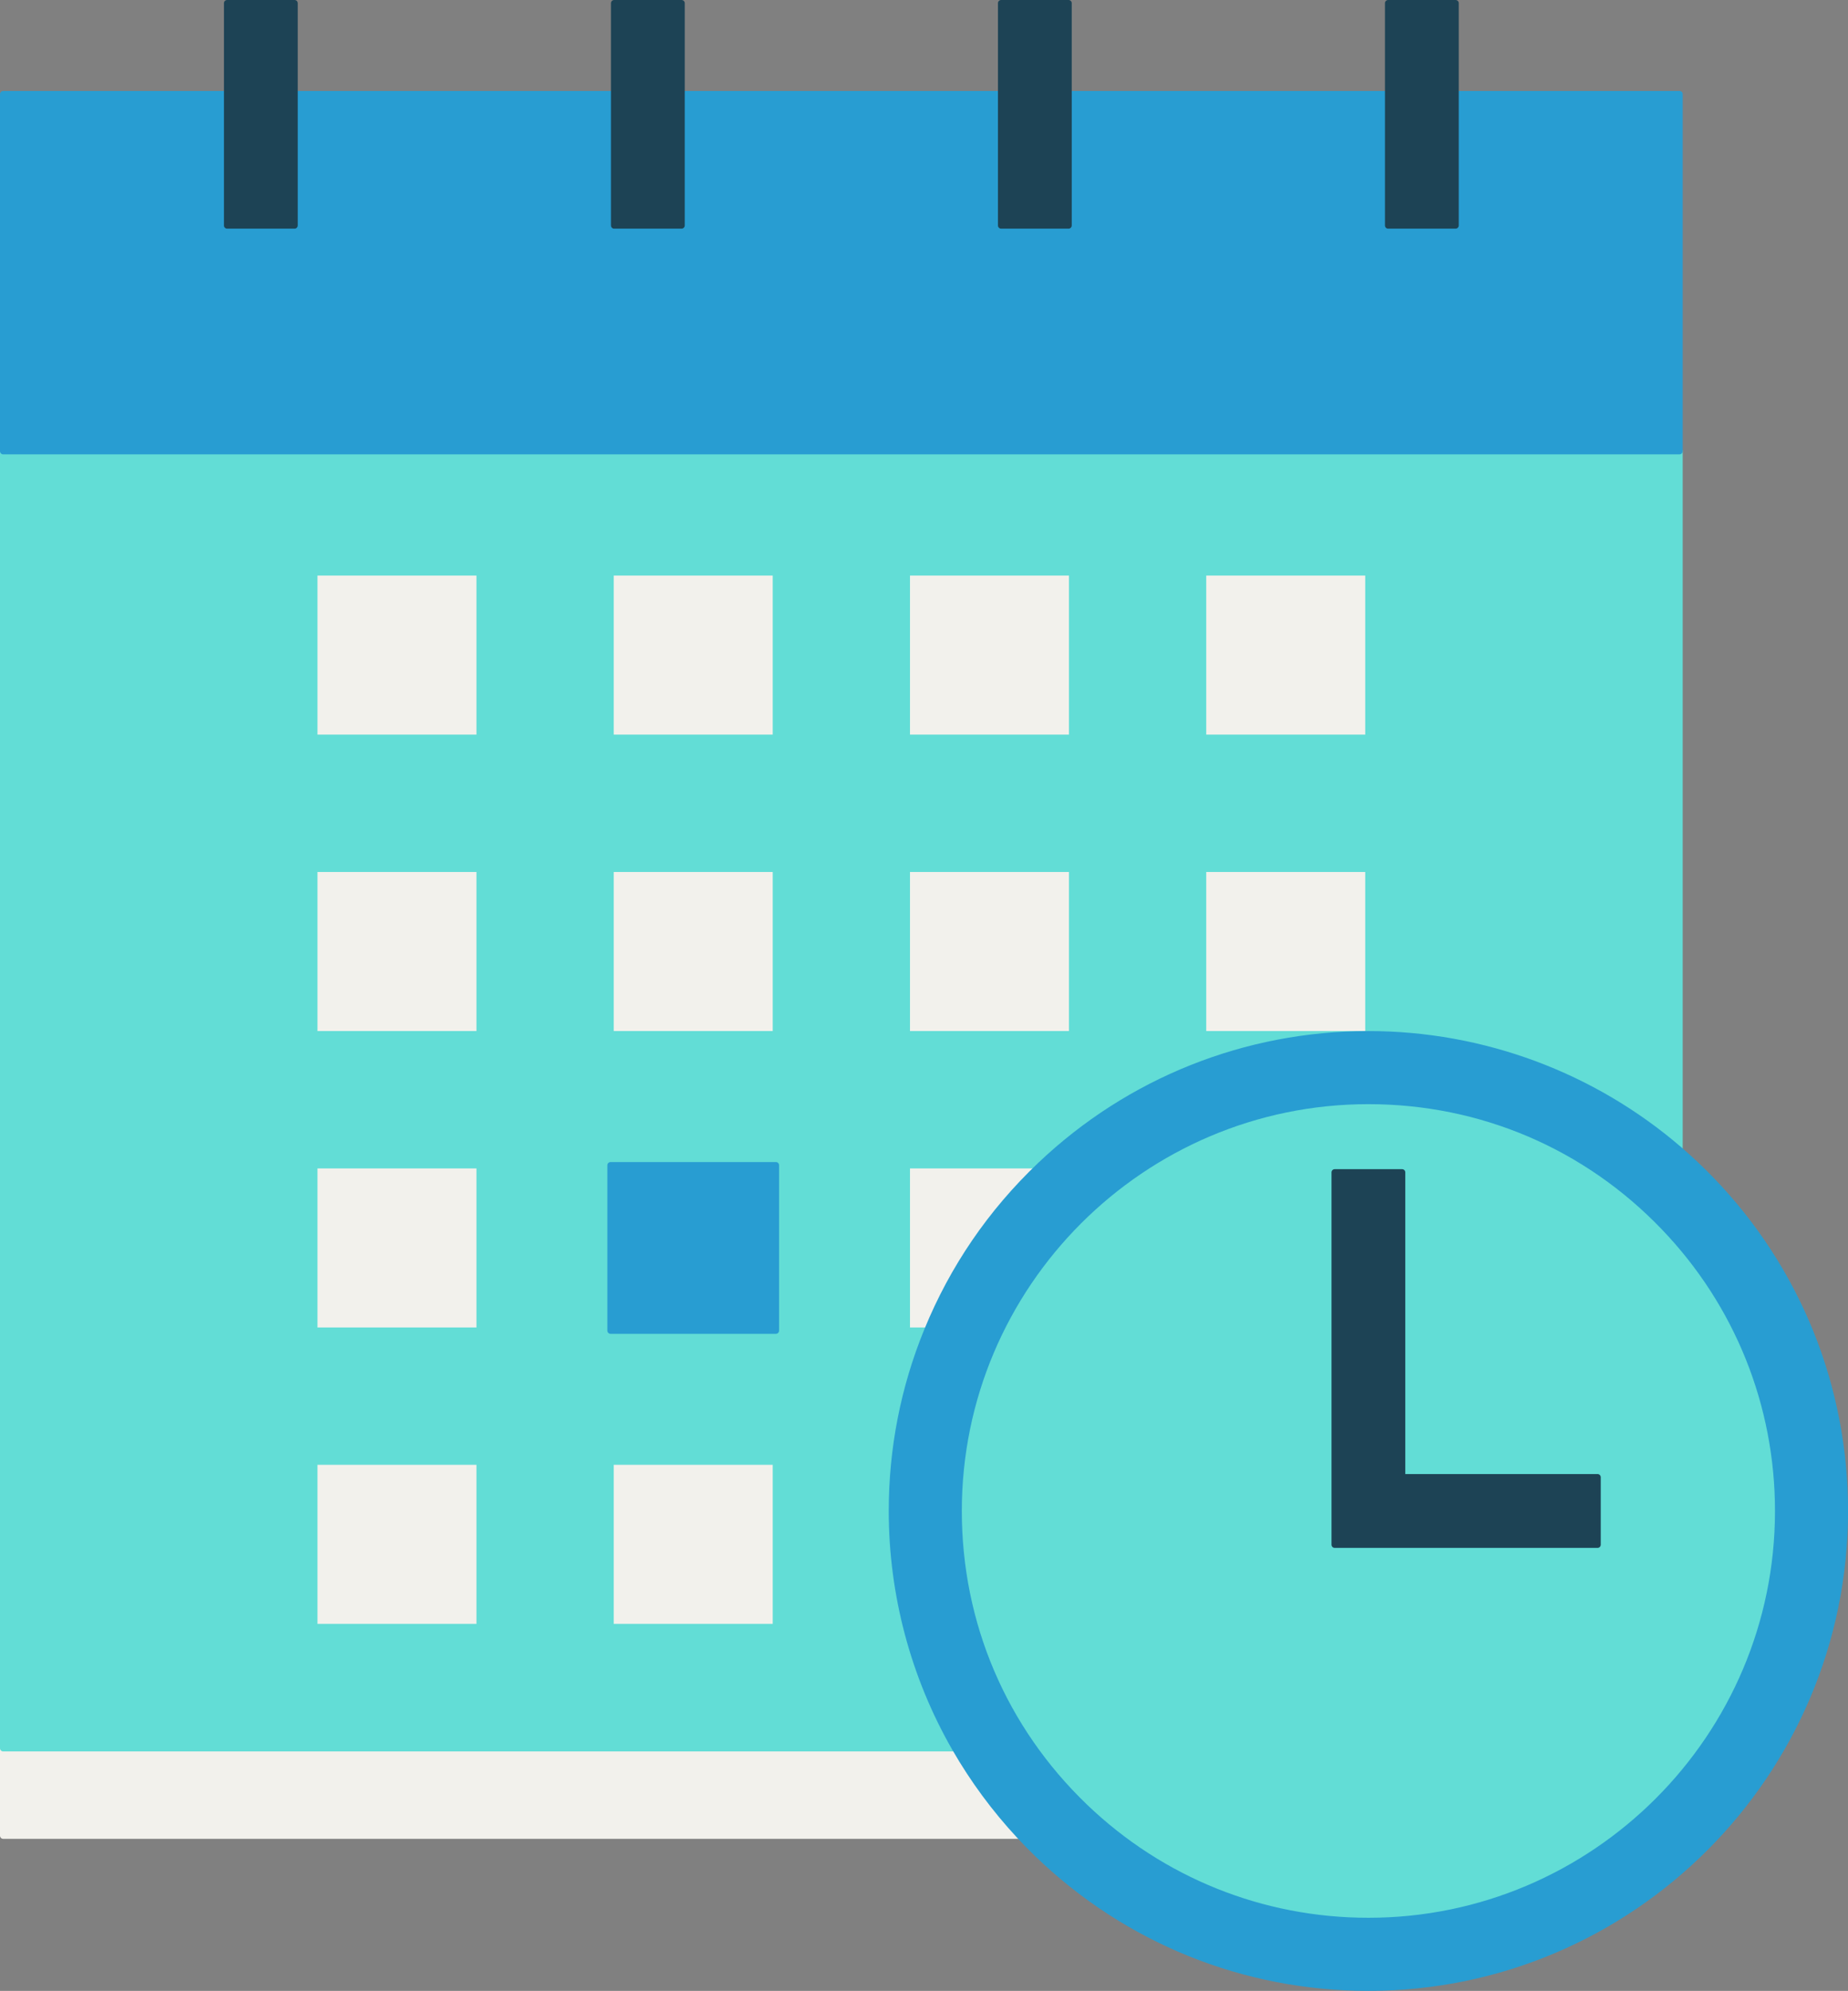 <?xml version="1.0" encoding="UTF-8" standalone="no"?><svg xmlns="http://www.w3.org/2000/svg" xmlns:xlink="http://www.w3.org/1999/xlink" fill="#1d4355" height="1500" preserveAspectRatio="xMidYMid meet" version="1" viewBox="0.0 0.0 1393.1 1500.0" width="1393.1" zoomAndPan="magnify"><rect x="0.0" y="0.0" width="1393.1" height="1500.0" fill="#808080" stroke="none"/><g id="change1_1"><path d="M2.392,1385.448c-1.321,0-2.392-1.07-2.392-2.392v-65.854c0-1.321,1.07-2.392,2.392-2.392 h717.593c0.856,0,1.647,0.457,2.074,1.199c13.53,23.529,29.77,45.538,48.27,65.417 c0.65,0.696,0.822,1.711,0.442,2.584s-1.241,1.437-2.193,1.437H2.392z M460.264,1228.274 c-1.321,0-2.392-1.07-2.392-2.392v-124.629c0-1.321,1.07-2.392,2.392-2.392h124.639 c1.321,0,2.392,1.07,2.392,2.392v124.629c0,1.321-1.07,2.392-2.392,2.392H460.264z M236.932,1228.274 c-1.321,0-2.392-1.07-2.392-2.392v-124.629c0-1.321,1.07-2.392,2.392-2.392h124.639 c1.321,0,2.392,1.07,2.392,2.392v124.629c0,1.321-1.07,2.392-2.392,2.392H236.932z M683.596,1004.952 c-1.321,0-2.392-1.07-2.392-2.392V877.921c0-1.321,1.07-2.392,2.392-2.392h100.667 c0.978,0,1.859,0.596,2.222,1.505c0.362,0.908,0.134,1.946-0.575,2.621 c-36.982,35.119-65.484,76.774-84.718,123.809c-0.368,0.899-1.244,1.486-2.215,1.486H683.596z M236.932,1004.952 c-1.321,0-2.392-1.07-2.392-2.392V877.921c0-1.321,1.07-2.392,2.392-2.392h124.639 c1.321,0,2.392,1.07,2.392,2.392v124.639c0,1.321-1.07,2.392-2.392,2.392H236.932z M906.917,781.62 c-1.321,0-2.392-1.07-2.392-2.392V654.589c0-1.321,1.07-2.392,2.392-2.392h124.639 c1.321,0,2.392,1.07,2.392,2.392v124.639c0,1.321-1.07,2.392-2.392,2.392H906.917z M683.596,781.62 c-1.321,0-2.392-1.07-2.392-2.392V654.589c0-1.321,1.07-2.392,2.392-2.392h124.629 c1.321,0,2.392,1.07,2.392,2.392v124.639c0,1.321-1.07,2.392-2.392,2.392H683.596z M460.264,781.62 c-1.321,0-2.392-1.07-2.392-2.392V654.589c0-1.321,1.07-2.392,2.392-2.392h124.639 c1.321,0,2.392,1.07,2.392,2.392v124.639c0,1.321-1.07,2.392-2.392,2.392H460.264z M236.932,781.62 c-1.321,0-2.392-1.07-2.392-2.392V654.589c0-1.321,1.07-2.392,2.392-2.392h124.639 c1.321,0,2.392,1.07,2.392,2.392v124.639c0,1.321-1.07,2.392-2.392,2.392H236.932z M906.917,558.288 c-1.321,0-2.392-1.07-2.392-2.392V431.257c0-1.321,1.07-2.392,2.392-2.392h124.639 c1.321,0,2.392,1.07,2.392,2.392v124.639c0,1.321-1.07,2.392-2.392,2.392H906.917z M683.596,558.288 c-1.321,0-2.392-1.07-2.392-2.392V431.257c0-1.321,1.07-2.392,2.392-2.392h124.629 c1.321,0,2.392,1.07,2.392,2.392v124.639c0,1.321-1.07,2.392-2.392,2.392H683.596z M460.264,558.288 c-1.321,0-2.392-1.07-2.392-2.392V431.257c0-1.321,1.07-2.392,2.392-2.392h124.639 c1.321,0,2.392,1.07,2.392,2.392v124.639c0,1.321-1.07,2.392-2.392,2.392H460.264z M236.932,558.288 c-1.321,0-2.392-1.07-2.392-2.392V431.257c0-1.321,1.07-2.392,2.392-2.392h124.639 c1.321,0,2.392,1.07,2.392,2.392v124.639c0,1.321-1.07,2.392-2.392,2.392H236.932z" fill="#f2f1ec"/></g><g id="change1_2"><path d="M719.984,1317.203c13.686,23.801,30.012,45.889,48.593,65.854H2.392v-65.854H719.984z M460.264,555.896h124.639V431.258H460.264V555.896z M683.596,555.896h124.629V431.258H683.596V555.896z M236.932,555.896h124.639V431.258H236.932V555.896z M460.264,1225.882h124.639v-124.629H460.264V1225.882z M906.917,654.59v124.639h124.639V654.59H906.917z M683.596,1002.56h15.382 c19.415-47.477,48.681-89.878,85.286-124.639H683.596V1002.56z M906.917,555.896h124.639V431.258H906.917V555.896z M236.932,1002.56h124.639V877.922H236.932V1002.56z M236.932,779.229h124.639V654.59H236.932V779.229z M236.932,1225.882h124.639v-124.629H236.932V1225.882z M460.264,779.229h124.639V654.59H460.264V779.229z M683.596,779.229h124.629V654.59H683.596V779.229z" fill="#f2f1ec"/></g><g id="change2_1"><path d="M1031.556,1449.704c-80.726,0-157.25-30.77-215.479-86.642 c-61.781-59.266-95.806-139.046-95.806-224.645c0-171.643,139.642-311.285,311.285-311.285 c85.597,0,165.378,34.023,224.644,95.806c55.872,58.229,86.641,134.754,86.641,215.479 C1342.842,1310.062,1203.2,1449.704,1031.556,1449.704z M1201.935,1161.445v-46.054H1056.975 c-1.321,0-2.392-1.07-2.392-2.392V885.685h-46.054v275.759H1201.935z M2.392,1319.594 c-1.321,0-2.392-1.07-2.392-2.392V339.938c0-1.321,1.07-2.392,2.392-2.392h1263.705 c1.321,0,2.392,1.07,2.392,2.392v526.456c0,0.936-0.545,1.786-1.396,2.176c-0.318,0.146-0.659,0.216-0.996,0.216 c-0.562,0.002-1.12-0.199-1.562-0.581c-64.7-55.834-147.44-86.585-232.978-86.585 c-91.835,0-179.073,34.816-245.646,98.036c-0.444,0.422-1.034,0.657-1.647,0.657h-98.275v119.855h12.99 c0.797,0,1.542,0.397,1.986,1.059c0.445,0.661,0.53,1.501,0.229,2.238c-17.541,42.893-26.435,88.297-26.435,134.952 c0,62.37,16.357,123.78,47.301,177.592c0.426,0.74,0.425,1.651-0.003,2.39 c-0.428,0.74-1.216,1.194-2.071,1.194H2.392z M582.511,1223.49V1103.645H462.656v119.845H582.511z M359.179,1223.49 V1103.645H239.324v119.845H359.179z M582.511,1000.168V880.313H462.656v119.855H582.511z M359.179,1000.168V880.313 H239.324v119.855H359.179z M1029.165,776.837V656.981H909.309v119.855H1029.165z M805.833,776.837V656.981H685.987 v119.855H805.833z M582.511,776.837V656.981H462.656v119.855H582.511z M359.179,776.837V656.981H239.324v119.855 H359.179z M1029.165,553.505V433.649H909.309v119.855H1029.165z M805.833,553.505V433.649H685.987v119.855H805.833z M582.511,553.505V433.649H462.656v119.855H582.511z M359.179,553.505V433.649H239.324v119.855H359.179z" fill="#62ddd6"/></g><g id="change2_2"><path d="M672.365,1138.418c0-48.082,9.472-93.945,26.612-135.857h-15.382V877.922h100.667 c64.405-61.161,151.465-98.693,247.293-98.693H906.917V654.59h124.639v124.639 c89.644,0,171.608,32.857,234.54,87.166V405.792v-65.854H2.392v65.854v911.41h717.593 C689.706,1264.549,672.365,1203.512,672.365,1138.418z M808.224,779.229H683.596V654.59h124.629V779.229z M808.224,555.896H683.596V431.258h124.629V555.896z M1031.556,555.896H906.917V431.258h124.639V555.896z M361.57,1225.882H236.932v-124.629h124.639V1225.882z M361.57,1002.56H236.932V877.922h124.639V1002.56z M361.57,779.229H236.932V654.59h124.639V779.229z M361.57,555.896H236.932V431.258h124.639V555.896z M584.903,1225.882H460.264v-124.629h124.639V1225.882z M584.903,1002.56H460.264V877.922h124.639V1002.56z M584.903,779.229H460.264V654.59h124.639V779.229z M584.903,555.896H460.264V431.258h124.639V555.896z M1254.475,924.595c-56.211-58.595-135.305-95.07-222.919-95.07c-170.596,0-308.894,138.293-308.894,308.894 c0,87.615,36.474,166.708,95.07,222.919c55.497,53.251,130.84,85.976,213.823,85.976 c170.596,0,308.894-138.299,308.894-308.895C1340.45,1055.432,1307.726,980.093,1254.475,924.595z M1056.975,883.293 v229.706h147.352v50.837h-198.189v-280.543H1056.975z" fill="#62ddd6"/></g><g id="change3_1"><path d="M1031.556,1500c-94.159,0-183.32-35.999-251.059-101.368c-4.502-4.344-9.101-9.037-13.67-13.946 c-18.747-20.143-35.205-42.447-48.916-66.29c-31.362-54.537-47.937-116.773-47.937-179.978 c0-47.279,9.012-93.293,26.79-136.763c19.492-47.667,48.376-89.881,85.852-125.468 c67.466-64.068,155.875-99.35,248.94-99.35c86.685,0,170.535,31.162,236.102,87.748 c8.446,7.285,16.557,14.948,24.11,22.774c65.369,67.736,101.37,156.897,101.37,251.059 C1393.139,1337.795,1230.934,1500,1031.556,1500z M1031.556,831.916c-169.005,0-306.502,137.497-306.502,306.502 c0,84.283,33.502,162.837,94.334,221.193c57.334,55.014,132.683,85.311,212.167,85.311 c169.005,0,306.502-137.497,306.502-306.503c0-79.484-30.297-154.834-85.309-212.167 C1194.392,865.418,1115.837,831.916,1031.556,831.916z M460.264,1004.952c-1.321,0-2.392-1.07-2.392-2.392V877.921 c0-1.321,1.07-2.392,2.392-2.392h124.639c1.321,0,2.392,1.07,2.392,2.392v124.639 c0,1.321-1.07,2.392-2.392,2.392H460.264z M2.392,342.33c-1.321,0-2.392-1.07-2.392-2.392V70.924 c0-1.321,1.07-2.392,2.392-2.392h168.825c1.321,0,2.392,1.07,2.392,2.392v96.57h46.054v-96.57 c0-1.321,1.07-2.392,2.392-2.392h240.902c1.321,0,2.392,1.07,2.392,2.392v96.57h46.054v-96.57 c0-1.321,1.07-2.392,2.392-2.392H754.693c1.321,0,2.392,1.07,2.392,2.392v96.57h46.054v-96.57 c0-1.321,1.07-2.392,2.392-2.392h240.899c1.321,0,2.392,1.07,2.392,2.392v96.57h46.054v-96.57 c0-1.321,1.07-2.392,2.392-2.392h168.829c1.321,0,2.392,1.07,2.392,2.392v269.015 c0,1.321-1.07,2.392-2.392,2.392H2.392z" fill="#289dd2"/></g><g id="change3_2"><path d="M1266.096,339.938H2.392V70.924h168.825v98.962h50.837V70.924h240.902v98.962h50.837V70.924 h240.899v98.962h50.837V70.924h240.899v98.962h50.837V70.924h168.829V339.938z M460.264,1002.56h124.639V877.922 H460.264V1002.56z M1390.747,1138.418c0,198.375-160.817,359.191-359.191,359.191 c-96.877,0-184.791-38.351-249.398-100.698c-4.655-4.492-9.174-9.119-13.581-13.854 c-18.581-19.965-34.907-42.053-48.593-65.854c-30.278-52.654-47.619-113.69-47.619-178.785 c0-48.082,9.472-93.945,26.612-135.857c19.415-47.477,48.681-89.878,85.286-124.639 c64.405-61.161,151.465-98.693,247.293-98.693c89.644,0,171.608,32.857,234.54,87.166 c8.322,7.18,16.323,14.722,23.951,22.625C1352.394,953.623,1390.747,1041.543,1390.747,1138.418z M1340.45,1138.418 c0-82.986-32.724-158.325-85.975-213.823c-56.211-58.595-135.305-95.07-222.919-95.07 c-170.596,0-308.894,138.293-308.894,308.894c0,87.615,36.474,166.708,95.07,222.919 c55.497,53.251,130.84,85.976,213.823,85.976C1202.152,1447.313,1340.45,1309.014,1340.45,1138.418z" fill="#289dd2"/></g><g id="change4_1"><path d="M1006.138,1166.228c-1.321,0-2.392-1.07-2.392-2.392V883.293c0-1.321,1.07-2.392,2.392-2.392h50.837 c1.321,0,2.392,1.07,2.392,2.392v227.314h144.96c1.321,0,2.392,1.07,2.392,2.392v50.837 c0,1.321-1.07,2.392-2.392,2.392H1006.138z M1046.43,172.277c-1.321,0-2.392-1.07-2.392-2.392V2.392 c0-1.321,1.07-2.392,2.392-2.392h50.837c1.321,0,2.392,1.07,2.392,2.392v167.493 c0,1.321-1.07,2.392-2.392,2.392H1046.43z M754.693,172.277c-1.321,0-2.392-1.07-2.392-2.392V2.392 c0-1.321,1.07-2.392,2.392-2.392h50.837c1.321,0,2.392,1.07,2.392,2.392v167.493 c0,1.321-1.07,2.392-2.392,2.392H754.693z M462.956,172.277c-1.321,0-2.392-1.07-2.392-2.392V2.392 c0-1.321,1.07-2.392,2.392-2.392h50.837c1.321,0,2.392,1.07,2.392,2.392v167.493 c0,1.321-1.07,2.392-2.392,2.392H462.956z M171.217,172.277c-1.321,0-2.392-1.07-2.392-2.392V2.392 c0-1.321,1.07-2.392,2.392-2.392h50.837c1.321,0,2.392,1.07,2.392,2.392v167.493 c0,1.321-1.07,2.392-2.392,2.392H171.217z"/></g><g id="change4_2"><path d="M171.217,169.885V70.924V2.392h50.837v68.532v98.962H171.217z M513.793,169.885V70.924V2.392h-50.837v68.532 v98.962H513.793z M805.53,169.885V70.924V2.392h-50.837v68.532v98.962H805.53z M1097.267,169.885V70.924V2.392 h-50.837v68.532v98.962H1097.267z M1006.137,883.293v280.543h198.189v-50.837h-147.352V883.293H1006.137z"/></g></svg>